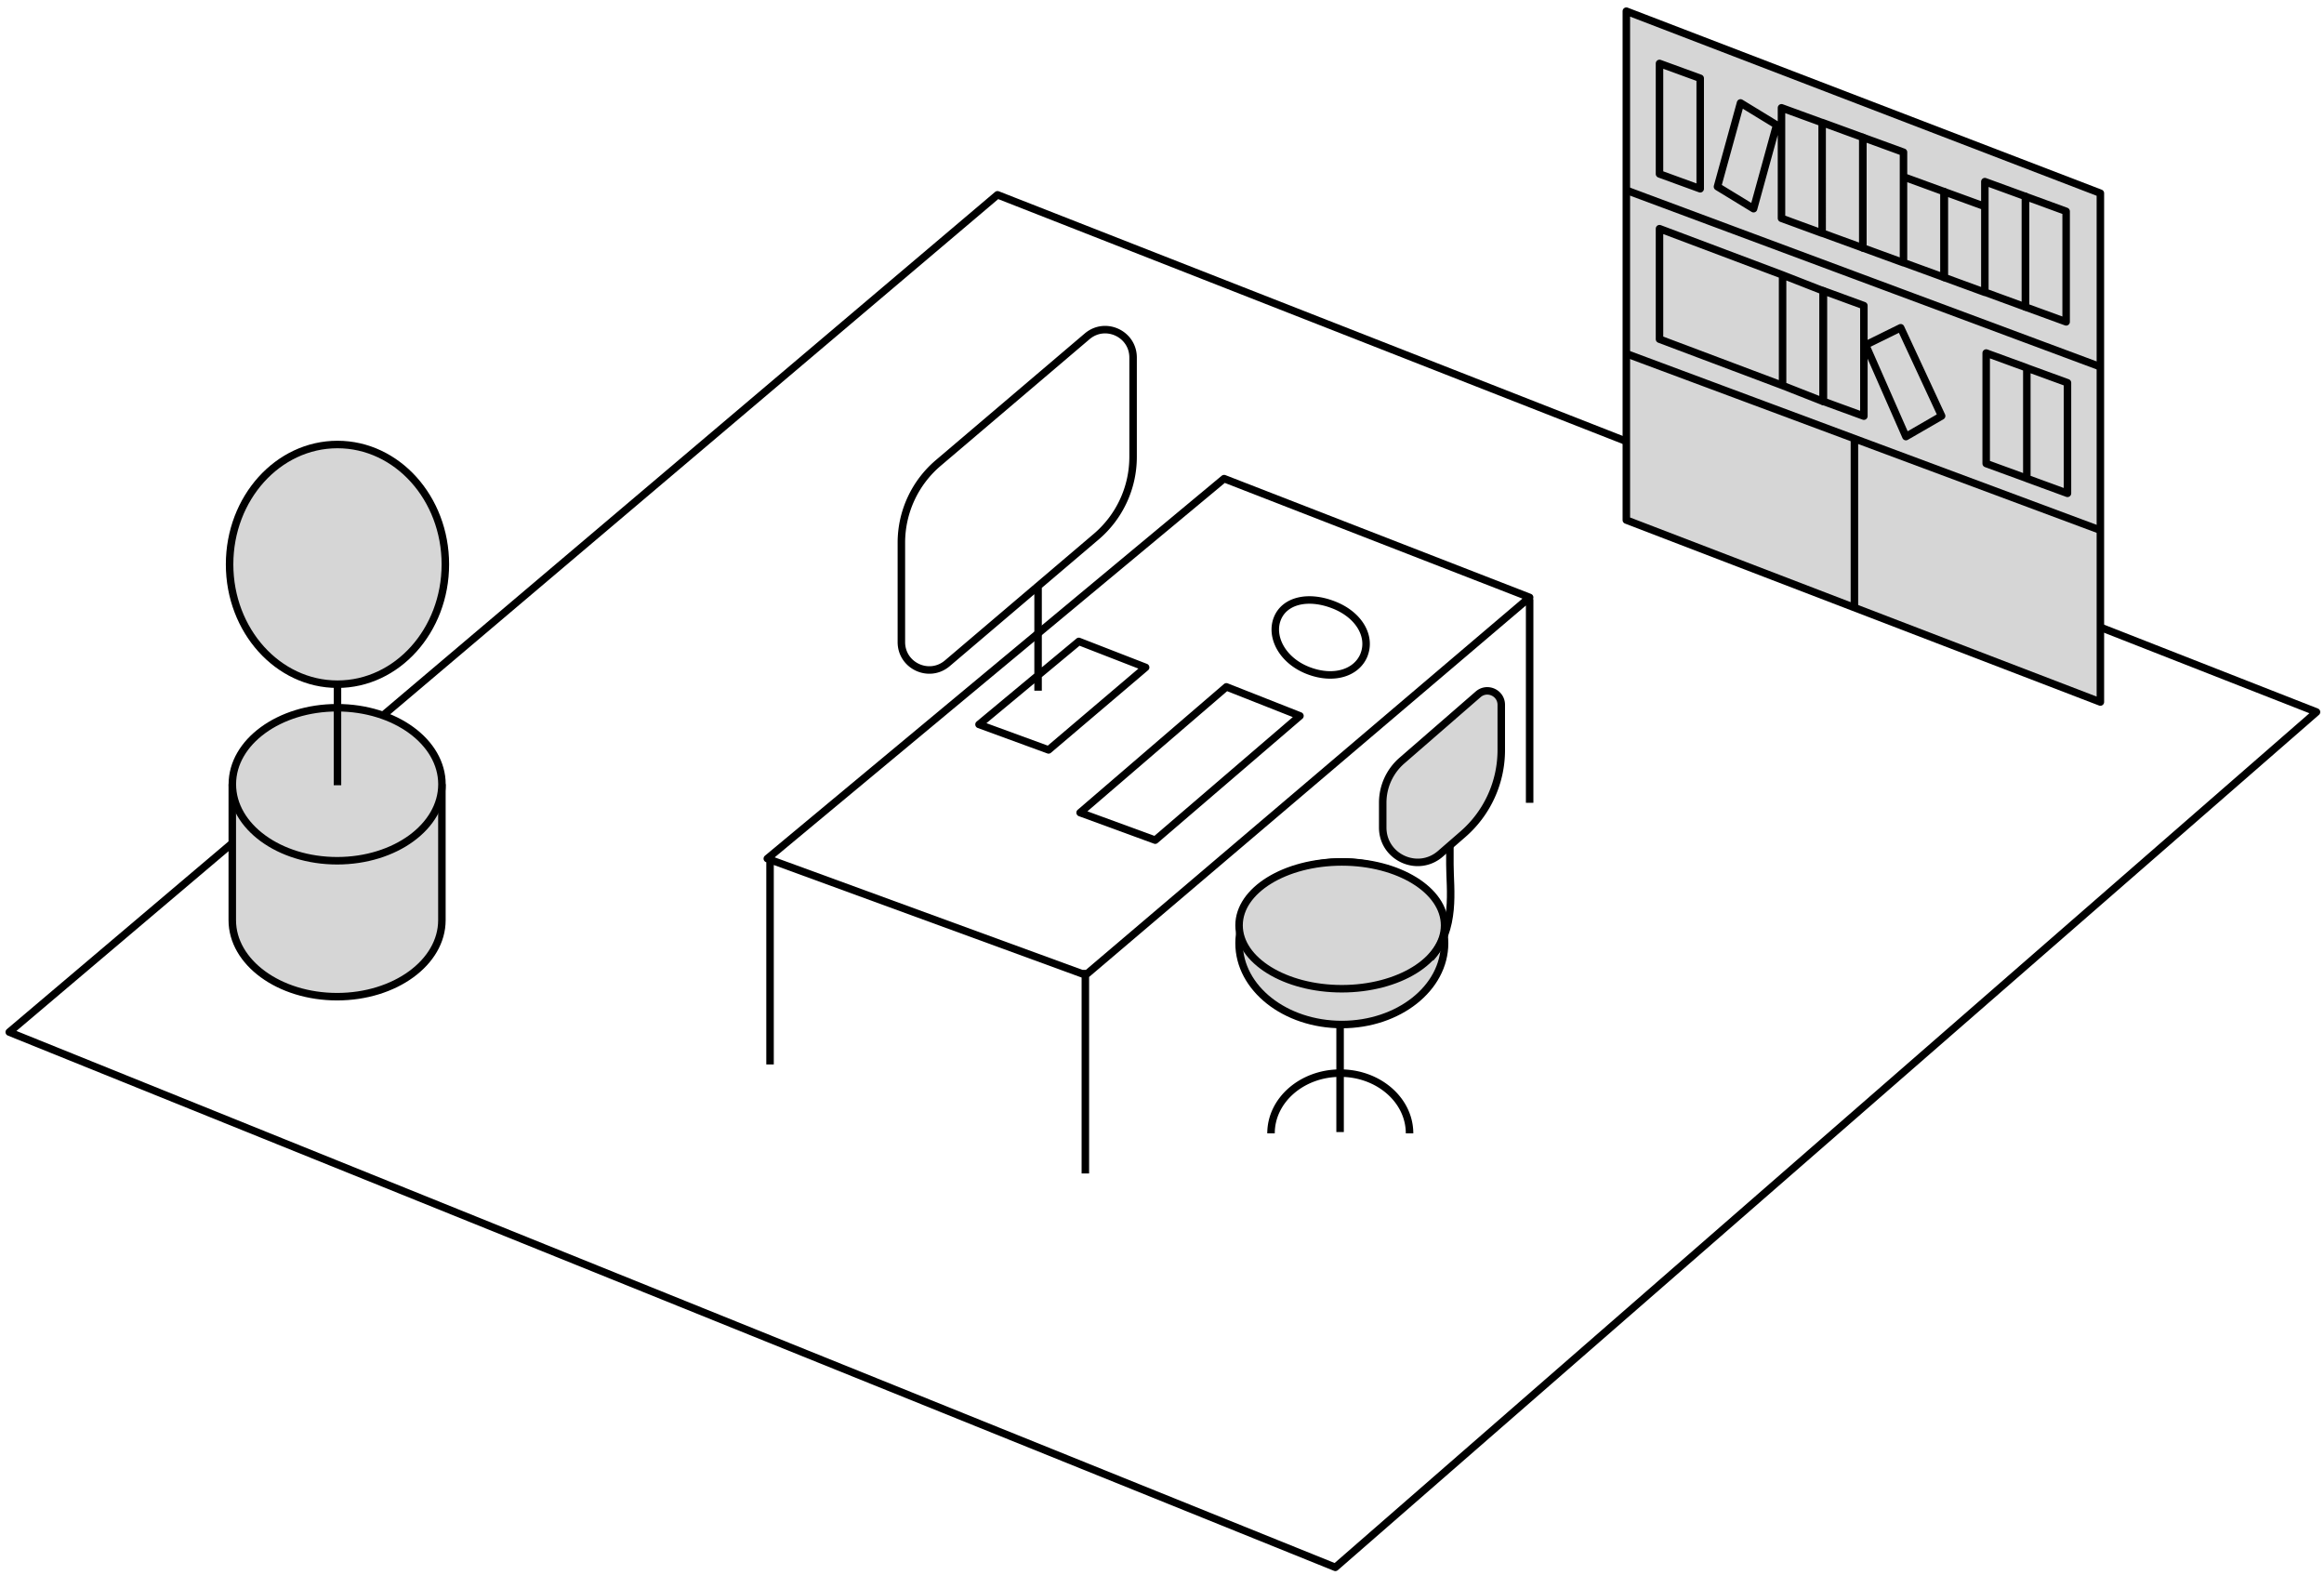 <svg width="186" height="126" viewBox="0 0 186 126" fill="none" xmlns="http://www.w3.org/2000/svg"><path d="M106.875 125.421l78.526-68.445L79.834 15.588.74 82.59l106.135 42.831z" stroke="#000" stroke-width=".6" stroke-linejoin="round"/><path d="M86.887 78.022l35.537-30.218L97.97 38.3 61.41 68.708l25.477 9.314zM61.63 85.178V68.883M86.866 93.904V77.608M122.424 64.244v-16.3" stroke="#000" stroke-width=".6" stroke-linejoin="round"/><path d="M107.253 75.08v15.508" stroke="#000" stroke-width=".6" stroke-miterlimit="10"/><path d="M107.392 81.984c4.542 0 8.224-2.912 8.224-6.505 0-3.594-3.682-6.506-8.224-6.506s-8.224 2.912-8.224 6.506c0 3.593 3.682 6.505 8.224 6.505z" fill="#D6D6D6" stroke="#000" stroke-width=".6" stroke-miterlimit="10"/><path d="M107.392 79.12c4.542 0 8.224-2.271 8.224-5.074 0-2.802-3.682-5.073-8.224-5.073s-8.224 2.271-8.224 5.073c0 2.803 3.682 5.074 8.224 5.074z" fill="#D6D6D6" stroke="#000" stroke-width=".6" stroke-miterlimit="10"/><path d="M116.041 60.642v8.526c0 1.984.542 5.186-1.555 7.503" stroke="#000" stroke-width=".6" stroke-miterlimit="10"/><path d="M118.306 55.558l-6.107 5.309a4.46 4.46 0 0 0-1.534 3.365v1.985c0 2.389 2.813 3.672 4.619 2.102l1.8-1.565a8.915 8.915 0 0 0 3.069-6.731v-3.621c0-.957-1.125-1.468-1.847-.844z" fill="#D6D6D6" stroke="#000" stroke-width=".6" stroke-linejoin="round"/><path d="M101.725 90.696c0-2.665 2.485-4.823 5.544-4.823 3.059 0 5.544 2.158 5.544 4.823M75.819 53.077L87.74 42.94a8.373 8.373 0 0 0 2.946-6.373v-7.954c0-1.902-2.225-2.93-3.677-1.698L75.087 37.053a8.372 8.372 0 0 0-2.946 6.373v7.953c0 1.903 2.225 2.93 3.678 1.698zM83.082 46.908v8.363M83.92 60.008l7.77-6.603-5.345-2.077-7.99 6.644 5.565 2.036zM109.177 52.382c-.563 1.452-2.42 2.076-4.486 1.273-2.066-.803-3.028-2.69-2.465-4.138.563-1.452 2.445-1.918 4.506-1.115 2.066.803 3.007 2.532 2.44 3.985l.005-.005zM86.447 65.03l11.707-10.066 5.887 2.322-11.584 9.943-6.01-2.2z" stroke="#000" stroke-width=".6" stroke-linejoin="round"/><path d="M130.163.893v40.723l37.94 14.561V15.46L130.163.893z" fill="#D6D6D6" stroke="#000" stroke-width=".6" stroke-linejoin="round"/><path d="M168.103 29.351l-37.94-14.126M168.103 42.429l-37.94-14.127M148.417 35.099v13.364M142.668 22.006v8.843l-9.851-3.708v-8.843l9.851 3.708zM145.921 23.28v8.848l-3.253-1.279v-8.843l3.253 1.273z" stroke="#000" stroke-width=".6" stroke-linejoin="round"/><path d="M149.174 24.456V33.3l-3.253-1.187v-8.848l3.253 1.191zM162.216 29.437v8.843l-3.253-1.187V28.25l3.253 1.187zM165.469 30.629v8.848l-3.253-1.191v-8.844l3.253 1.187zM136.075 6.263v8.843l-3.258-1.187V5.076l3.258 1.187zM142.192 10l-1.846 6.701-2.89-1.764 1.846-6.7 2.89 1.764zM145.834 9.813v8.848l-3.253-1.192V8.626l3.253 1.187zM149.092 10.995v8.843l-3.258-1.187V9.803l3.258 1.191z" stroke="#000" stroke-width=".6" stroke-linejoin="round"/><path d="M152.345 12.18v8.844l-3.253-1.187v-8.843l3.253 1.187zM155.598 15.336V22.2l-3.253-1.187V14.15l3.253 1.187z" stroke="#000" stroke-width=".6" stroke-linejoin="round"/><path d="M158.856 16.523v6.87l-3.258-1.192v-6.864l3.258 1.186zM162.109 15.72v8.85l-3.253-1.192v-8.844l3.253 1.187z" stroke="#000" stroke-width=".6" stroke-linejoin="round"/><path d="M165.362 16.912v8.843l-3.253-1.187V15.72l3.253 1.191zM149.317 27.608l3.222 7.329 2.859-1.652-3.278-7.058-2.803 1.38z" stroke="#000" stroke-width=".6" stroke-linejoin="round"/><path d="M35.367 62.755v10.879c0 3.38-3.755 6.122-8.389 6.122-4.634 0-8.388-2.741-8.388-6.122v-10.88" fill="#D6D6D6"/><path d="M35.367 62.755v10.879c0 3.38-3.755 6.122-8.389 6.122-4.634 0-8.388-2.741-8.388-6.122v-10.88" stroke="#000" stroke-width=".6" stroke-linejoin="round"/><path d="M26.983 68.878c4.633 0 8.388-2.74 8.388-6.122 0-3.381-3.755-6.122-8.388-6.122-4.632 0-8.388 2.74-8.388 6.122 0 3.381 3.756 6.122 8.388 6.122zM27.01 54.75c4.767 0 8.633-4.293 8.633-9.59 0-5.296-3.866-9.59-8.634-9.59-4.768 0-8.634 4.294-8.634 9.59 0 5.297 3.866 9.59 8.634 9.59z" fill="#D6D6D6" stroke="#000" stroke-width=".6" stroke-linejoin="round"/><path d="M27.01 54.75v8.086" stroke="#000" stroke-width=".6" stroke-miterlimit="10"/></svg>
